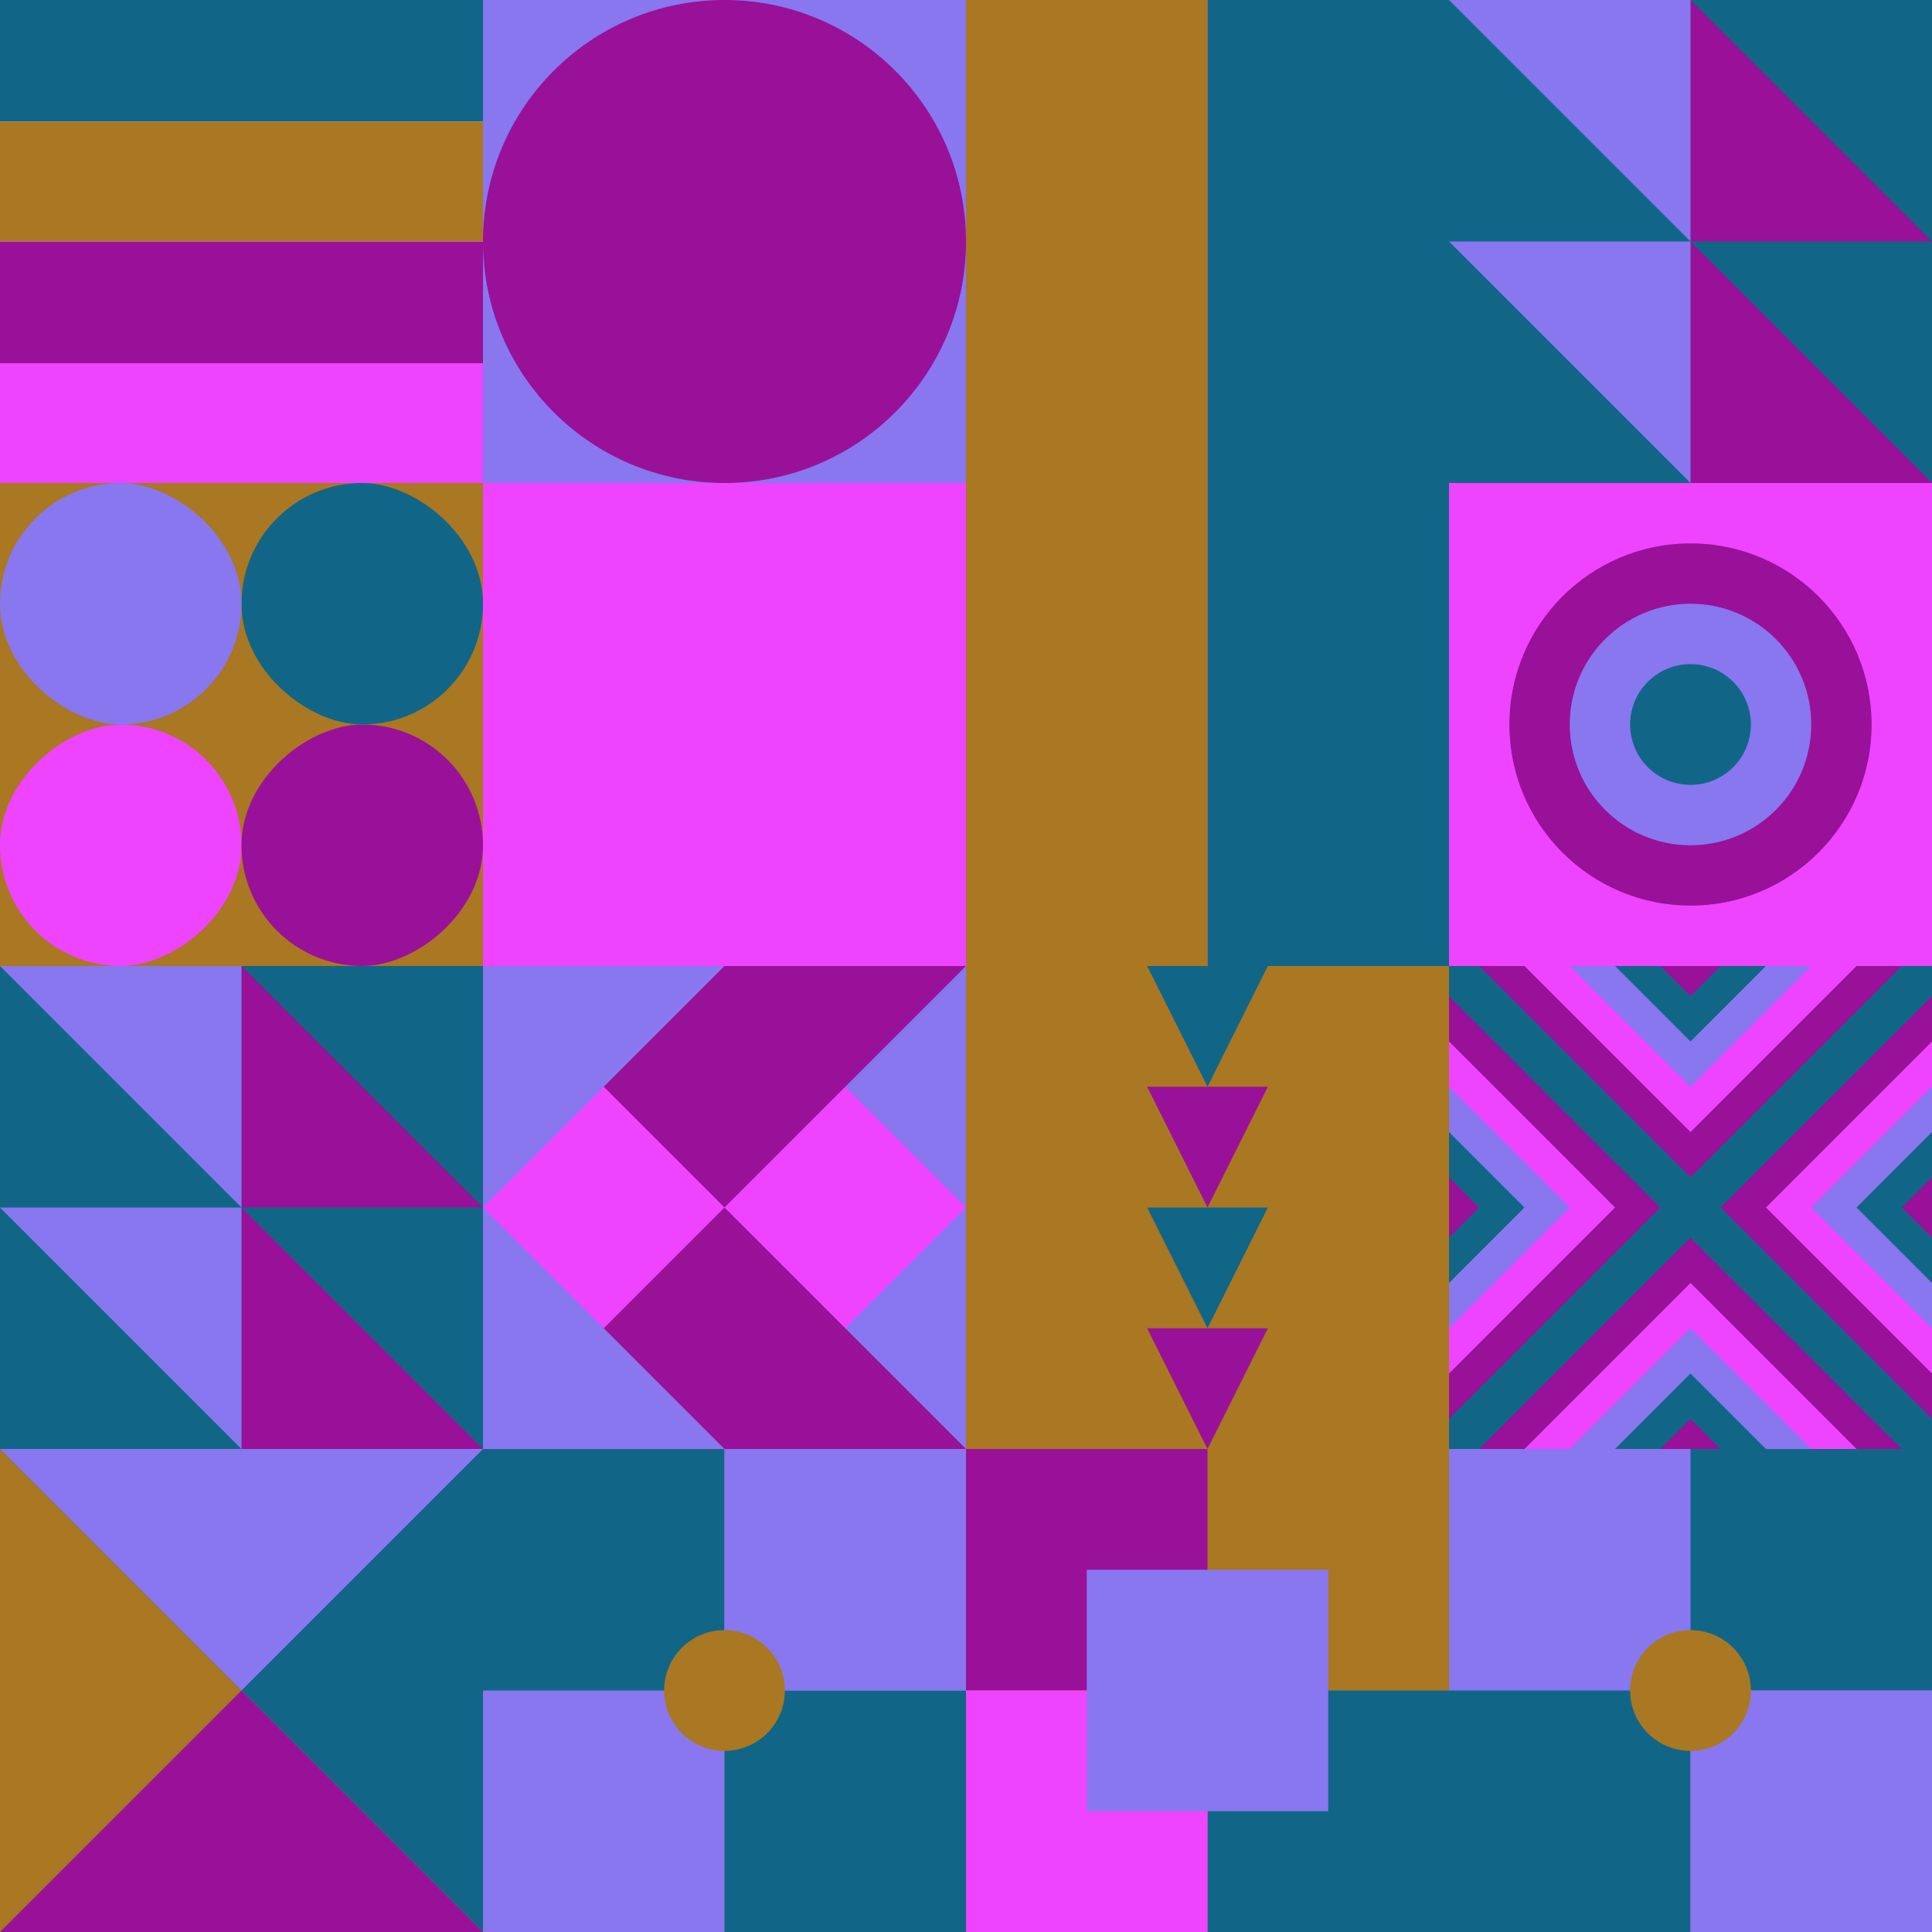 <svg id="geo" xmlns="http://www.w3.org/2000/svg" width="1280" height="1280" viewBox="0 0 1280 1280" fill="none" style="width:640px;height:640px"><g class="svg-image"><g class="block-0" transform="translate(0,0), scale(1), rotate(0, 160, 160)" height="320" width="320" clip-path="url(#trim)"><rect width="320" height="320" fill="white"/><rect width="320" height="80.64" fill="#116688"/><rect y="80.64" width="320" height="79.36" fill="#aa7722"/><rect y="160" width="320" height="80.64" fill="#991199"/><rect y="240.64" width="320" height="79.36" fill="#ee44ff"/></g><g class="block-1" transform="translate(320,0), scale(2), rotate(180, 160, 160)" height="640" width="640" clip-path="url(#trim)"><style>@keyframes geo-a0_t{0%,13.636%{transform:translate(240px,240px);animation-timing-function:ease-in-out}50%,63.636%{transform:translate(240px,80px);animation-timing-function:ease-in-out}to{transform:translate(240px,240px)}}</style><rect width="320" height="320" fill="#ee44ff"/><rect width="80" height="320" fill="#116688"/><rect x="80" width="80" height="320" fill="#aa7722"/><rect x="160" y="160" width="160" height="160" fill="#8877ee"/><circle fill="#991199" transform="translate(240 240)" style="animation:2.2s ease-in-out infinite both geo-a0_t" r="80"/></g><g class="block-2" transform="translate(960,0), scale(1), rotate(0, 160, 160)" height="320" width="320" clip-path="url(#trim)"><rect width="320" height="320" fill="#991199"/><rect width="320" height="320" fill="#116688"/><path d="M160 160V320H320L160 160Z" fill="#991199"/><path d="M160 0V160H320L160 0Z" fill="#991199"/><path d="M160 160V0H0L160 160Z" fill="#8877ee"/><path d="M160 320V160H0L160 320Z" fill="#8877ee"/></g><g class="block-3" transform="translate(0,320), scale(1), rotate(180, 160, 160)" height="320" width="320" clip-path="url(#trim)"><rect width="320" height="320" fill="#aa7722"/><rect y="320" width="320" height="320" transform="rotate(-90 0 320)" fill="#aa7722"/><rect x="160" y="160" width="160" height="160" rx="80" transform="rotate(-90 160 160)" fill="#ee44ff"/><rect y="160" width="160" height="160" rx="80" transform="rotate(-90 0 160)" fill="#991199"/><rect width="160" height="160" rx="80" transform="matrix(0 -1 -1 0 160 320)" fill="#116688"/><rect width="160" height="160" rx="80" transform="matrix(0 -1 -1 0 320 320)" fill="#8877ee"/></g><g class="block-4" transform="translate(960,320), scale(1), rotate(0, 160, 160)" height="320" width="320" clip-path="url(#trim)"><style>@keyframes geo-27a0_t{0%,9.091%{transform:translate(160px,160px) scale(1,1)}33.333%,42.424%,66.667%,75.757%,to{transform:translate(160px,160px) scale(1.5,1.5)}}@keyframes geo-27a1_t{0%,9.091%{transform:translate(160px,160px) scale(1,1)}33.333%,42.424%{transform:translate(160px,160px) scale(2,2)}66.667%,75.757%,to{transform:translate(160px,160px) scale(3,3)}}@keyframes geo-27a2_t{0%,9.091%{transform:translate(160px,160px) scale(0,0)}33.333%,42.424%{transform:translate(160px,160px) scale(1,1)}66.667%,75.757%{transform:translate(160px,160px) scale(2,2)}to{transform:translate(160px,160px) scale(3,3)}}@keyframes geo-27a3_t{0%,33.333%,42.424%,9.091%{transform:translate(160px,160px) scale(0,0)}66.667%,75.757%{transform:translate(160px,160px) scale(1,1)}to{transform:translate(160px,160px) scale(2,2)}}@keyframes geo-27a4_t{0%,33.333%,42.424%,9.091%{transform:translate(160px,160px) scale(0,0)}66.667%,75.757%{transform:translate(160px,160px) scale(1,1)}to{transform:translate(160px,160px) scale(2,2)}}@keyframes geo-27a5_t{0%,33.333%,42.424%,66.667%,75.757%,9.091%{transform:translate(160px,160px) scale(0,0)}to{transform:translate(160px,160px) scale(1,1)}}</style><rect width="320" height="320" fill="#ee44ff"/><circle cx="160" cy="160" fill="#991199" r="120"/><circle fill="#8877ee" transform="translate(160 160)" style="animation:3.3s ease-in-out infinite both geo-27a0_t" r="80"/><circle fill="#116688" transform="translate(160 160)" style="animation:3.3s ease-in-out infinite both geo-27a1_t" r="40"/><circle fill="#991199" transform="matrix(0 0 0 0 160 160)" style="animation:3.3s ease-in-out infinite both geo-27a2_t" r="40"/><circle fill="#8877ee" transform="matrix(0 0 0 0 160 160)" style="animation:3.3s ease-in-out infinite both geo-27a3_t" r="40"/><circle fill="#8877ee" transform="matrix(0 0 0 0 160 160)" style="animation:3.3s ease-in-out infinite both geo-27a4_t" r="40"/><circle fill="#116688" transform="matrix(0 0 0 0 160 160)" style="animation:3.3s ease-in-out infinite both geo-27a5_t" r="40"/></g><g class="block-5" transform="translate(0,640), scale(1), rotate(0, 160, 160)" height="320" width="320" clip-path="url(#trim)"><rect width="320" height="320" fill="#991199"/><rect width="320" height="320" fill="#116688"/><path d="M160 160V320H320L160 160Z" fill="#991199"/><path d="M160 0V160H320L160 0Z" fill="#991199"/><path d="M160 160V0H0L160 160Z" fill="#8877ee"/><path d="M160 320V160H0L160 320Z" fill="#8877ee"/></g><g class="block-6" transform="translate(320,640), scale(1), rotate(0, 160, 160)" height="320" width="320" clip-path="url(#trim)"><rect width="320" height="320" fill="#ee44ff"/><path d="M320 160v160H160l160-160Z" fill="#8877ee"/><path d="M160 160v160H0l160-160ZM160 160v160h160L160 160Z" fill="#991199"/><path d="M0 160v160h160L0 160ZM320 160V0H160l160 160Z" fill="#8877ee"/><path d="M160 160V0h160L160 160ZM160 160V0H0l160 160Z" fill="#991199"/><path d="M0 160V0h160L0 160Z" fill="#8877ee"/></g><g class="block-7" transform="translate(640,640), scale(1), rotate(180, 160, 160)" height="320" width="320" clip-path="url(#trim)"><rect width="320" height="320" fill="#aa7722"/><path d="M160 240L200 320H120L160 240Z" fill="#116688"/><path d="M160 160L200 240H120L160 160Z" fill="#991199"/><path d="M160 80L200 160H120L160 80Z" fill="#116688"/><path d="M160 0L200 80H120L160 0Z" fill="#991199"/></g><g class="block-8" transform="translate(960,640), scale(1), rotate(0, 160, 160)" height="320" width="320" clip-path="url(#trim)"><rect width="320" height="320" fill="#991199"/><rect width="320" height="320" fill="#116688"/><path d="m160 180 140 140H20l140-140Z" fill="#991199"/><path d="m160 210 110 110H50l110-110Z" fill="#ee44ff"/><path d="m160 240 80 80H80l80-80Z" fill="#8877ee"/><path d="m160 270 50 50H110l50-50Z" fill="#116688"/><path d="m160 300 20 20h-40l20-20ZM180 160 320 20v280L180 160Z" fill="#991199"/><path d="M210 160 320 50v220L210 160Z" fill="#ee44ff"/><path d="m240 160 80-80v160l-80-80Z" fill="#8877ee"/><path d="m270 160 50-50v100l-50-50Z" fill="#116688"/><path d="m300 160 20-20v40l-20-20ZM140 160 0 20v280l140-140Z" fill="#991199"/><path d="M110 160 0 50v220l110-110Z" fill="#ee44ff"/><path d="M80 160 0 80v160l80-80Z" fill="#8877ee"/><path d="M50 160 0 110v100l50-50Z" fill="#116688"/><path d="M20 160 0 140v40l20-20ZM160 140 20 0h280L160 140Z" fill="#991199"/><path d="M160 110 50 0h220L160 110Z" fill="#ee44ff"/><path d="M160 80 80 0h160l-80 80Z" fill="#8877ee"/><path d="M160 50 110 0h100l-50 50Z" fill="#116688"/><path d="M160 20 140 0h40l-20 20Z" fill="#991199"/></g><g class="block-9" transform="translate(0,960), scale(1), rotate(180, 160, 160)" height="320" width="320" clip-path="url(#trim)"><rect width="320" height="320" fill="#aa7722"/><path d="M0 320H320L0 0V320Z" fill="#116688"/><path d="M0 320H320L160 160L0 320Z" fill="#8877ee"/><path d="M320 0H0L160 160L320 0Z" fill="#991199"/></g><g class="block-10" transform="translate(320,960), scale(1), rotate(270, 160, 160)" height="320" width="320" clip-path="url(#trim)"><rect width="320" height="320" fill="#991199"/><rect y="320" width="320" height="320" transform="rotate(-90 0 320)" fill="#8877ee"/><rect x="160" y="160" width="160" height="160" transform="rotate(-90 160 160)" fill="#116688"/><rect width="160" height="160" transform="matrix(0 -1 -1 0 160 320)" fill="#116688"/><rect width="160" height="160" transform="matrix(0 -1 -1 0 320 320)" fill="#8877ee"/><circle cx="160" cy="160" r="40" fill="#aa7722"/></g><g class="block-11" transform="translate(640,960), scale(1), rotate(90, 160, 160)" height="320" width="320" clip-path="url(#trim)"><rect width="320" height="320" fill="#991199"/><rect y="320" width="320" height="320" transform="rotate(-90 0 320)" fill="#aa7722"/><rect x="160" y="160" width="160" height="160" transform="rotate(-90 160 160)" fill="#116688"/><rect width="160" height="160" transform="matrix(0 -1 -1 0 160 320)" fill="#991199"/><rect width="160" height="160" transform="matrix(0 -1 -1 0 320 320)" fill="#ee44ff"/><rect width="160" height="160" transform="matrix(0 -1 -1 0 240 240)" fill="#8877ee"/></g><g class="block-12" transform="translate(960,960), scale(1), rotate(0, 160, 160)" height="320" width="320" clip-path="url(#trim)"><rect width="320" height="320" fill="#991199"/><rect y="320" width="320" height="320" transform="rotate(-90 0 320)" fill="#8877ee"/><rect x="160" y="160" width="160" height="160" transform="rotate(-90 160 160)" fill="#116688"/><rect width="160" height="160" transform="matrix(0 -1 -1 0 160 320)" fill="#116688"/><rect width="160" height="160" transform="matrix(0 -1 -1 0 320 320)" fill="#8877ee"/><circle cx="160" cy="160" r="40" fill="#aa7722"/></g></g><clipPath id="trim"><rect width="320" height="320" fill="white"/></clipPath><filter id="noiseFilter"><feTurbulence baseFrequency="0.5" result="noise"/><feColorMatrix type="saturate" values="0.10"/><feBlend in="SourceGraphic" in2="noise" mode="multiply"/></filter><rect transform="translate(0,0)" height="1280" width="1280" filter="url(#noiseFilter)" opacity="0.4"/></svg>